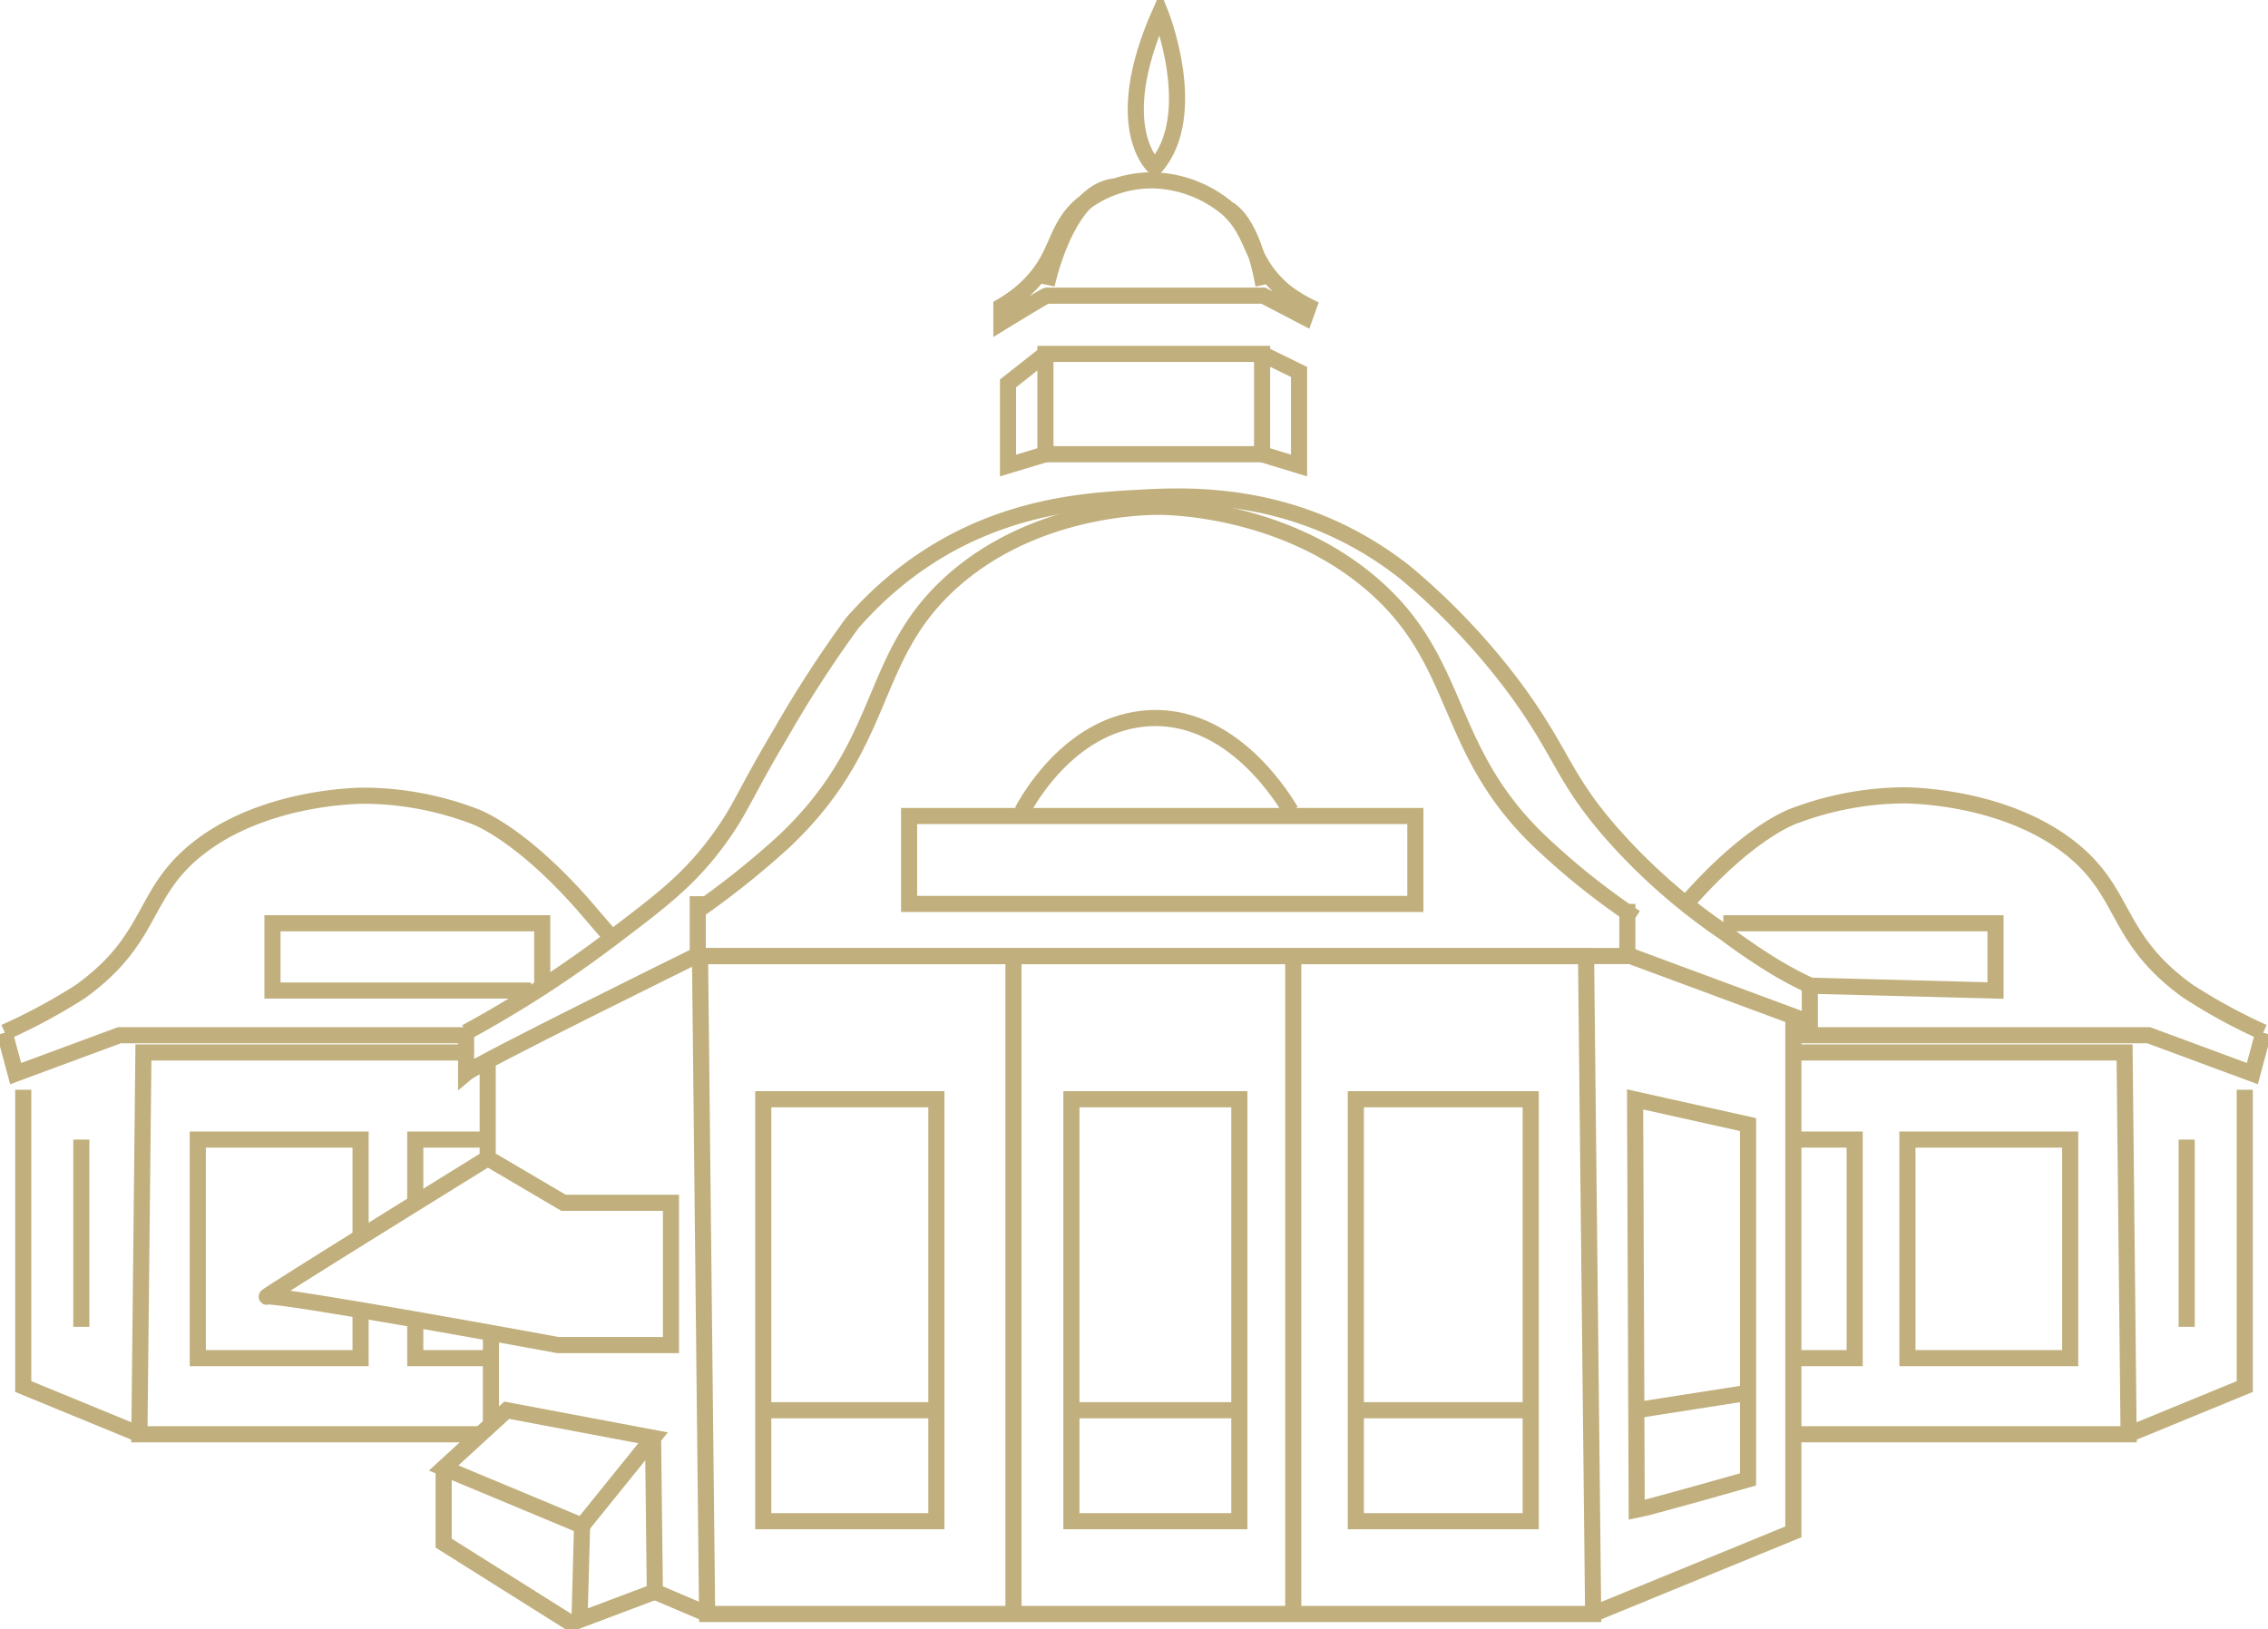 <svg xmlns="http://www.w3.org/2000/svg" viewBox="0 0 140.58 101.02"><defs><style>.cls-1{fill:none;stroke:#c1b07e;stroke-miterlimit:10;}</style></defs><title>Naschmarkt</title><g id="Ebene_1" data-name="Ebene 1"><polygon class="cls-1" points="98.75 100.06 43.83 100.06 43.39 59.28 98.31 59.28 98.75 100.06"/><rect class="cls-1" x="66.41" y="68.15" width="10.41" height="26.16"/><rect class="cls-1" x="47.31" y="68.15" width="10.73" height="26.16"/><rect class="cls-1" x="84.04" y="68.15" width="10.84" height="26.16"/><path class="cls-1" d="M28.89,64v2.53c.74-.62,14.23-7.26,14.23-7.26h57.94l11.12,4.12V60.88"/><path class="cls-1" d="M43.07,56.57a52.73,52.73,0,0,0,5.48-4.36c6.52-6.12,5.2-11.31,10.29-16s12-4.79,13-4.79c.64,0,8.45.1,14,5.53,4.85,4.77,3.83,10,10.06,15.64a44.28,44.28,0,0,0,5.47,4.31"/><path class="cls-1" d="M81.12,19A8.85,8.85,0,0,1,79.55,18c-2.13-1.86-1.72-3.4-3.38-5a7.47,7.47,0,0,0-4.77-1.82A7,7,0,0,0,67,12.74C65.24,14.29,65.69,16,63.46,18a9,9,0,0,1-1.39,1v1s2.72-1.67,2.81-1.67H78.31l2.57,1.34Z"/><path class="cls-1" d="M28.89,64a71,71,0,0,0,9-5.81c3.24-2.45,4.9-3.72,6.71-6.22,1.37-1.89,1.5-2.65,3.81-6.53a73.68,73.68,0,0,1,4.42-6.82c6.24-7.1,13.7-7.53,17.59-7.75,3.16-.18,10.09-.58,16.69,4.63a42.27,42.27,0,0,1,6.71,7.07c3,4.05,3,5.55,6,9a37.08,37.08,0,0,0,7.12,6.28A38.13,38.13,0,0,0,110.11,60c.83.49,1.54.85,2.06,1.09"/><line class="cls-1" x1="43.25" y1="55.56" x2="43.25" y2="59.42"/><line class="cls-1" x1="100.87" y1="56.04" x2="100.87" y2="59.33"/><rect class="cls-1" x="64.8" y="21.94" width="13.43" height="6.22"/><polyline class="cls-1" points="64.8 28.16 62.48 28.86 62.48 23.77 64.8 21.94"/><polyline class="cls-1" points="78.23 28.16 80.52 28.86 80.52 23.06 78.23 21.94"/><path class="cls-1" d="M64.88,17.66s1.19-5.75,4.18-6.1"/><path class="cls-1" d="M78.31,17.66c-.06-.27-.57-3.62-2.13-4.68"/><path class="cls-1" d="M30.23,65.76v6.05S16,80.61,16.54,80.39s18.05,3,18.05,3h7V74.57H34.93l-4.69-2.76"/><polyline class="cls-1" points="111.16 63.26 111.16 94.97 98.75 100.06"/><line class="cls-1" x1="40.59" y1="98.68" x2="43.83" y2="100.06"/><line class="cls-1" x1="30.43" y1="82.44" x2="30.43" y2="88.25"/><path class="cls-1" d="M101.45,93.61c.7-.13,6.9-1.89,6.9-1.89v-22l-7-1.56Z"/><polyline class="cls-1" points="111.28 65.25 131.69 65.25 131.94 88.92 111.28 88.92"/><polyline class="cls-1" points="111.28 70.65 114.96 70.65 114.96 84.2 111.28 84.2"/><rect class="cls-1" x="118.23" y="70.65" width="10.09" height="13.55"/><polyline class="cls-1" points="111.28 64.18 133.18 64.18 139.61 66.56 140.29 64.03"/><polyline class="cls-1" points="139.14 67.56 139.14 85.96 131.94 88.92"/><path class="cls-1" d="M140.29,64a35.1,35.1,0,0,1-4.69-2.56c-4.59-3.32-3.72-6.07-7.3-8.88-4.07-3.19-9.83-3.25-10.3-3.25a19.48,19.48,0,0,0-6.72,1.25s-2.72.83-6.76,5.45"/><path class="cls-1" d="M71.59,10.38S68.71,8,71.91.77C71.91.77,74.47,7.13,71.59,10.38Z"/><polygon class="cls-1" points="31.41 87.43 27.5 91.01 36.08 94.59 40.48 89.14 31.41 87.43"/><polyline class="cls-1" points="36.08 94.59 35.92 100.44 40.59 98.68 40.48 89.14"/><polyline class="cls-1" points="27.5 91.01 27.5 95.67 35.61 100.77"/><rect class="cls-1" x="56.35" y="50.59" width="31.38" height="5.45"/><polyline class="cls-1" points="106.82 57.24 123.69 57.24 123.69 61.41 112.17 61.11"/><line class="cls-1" x1="47.31" y1="87.43" x2="58.03" y2="87.43"/><line class="cls-1" x1="66.41" y1="87.43" x2="76.95" y2="87.43"/><line class="cls-1" x1="84.04" y1="87.43" x2="94.72" y2="87.43"/><line class="cls-1" x1="101.42" y1="87.43" x2="108.34" y2="86.35"/><path class="cls-1" d="M63.36,50.29c.35-.66,2.88-5.23,7.46-5.73,5.61-.62,9,5.42,9.19,5.73"/><line class="cls-1" x1="62.82" y1="59.28" x2="62.82" y2="100.06"/><line class="cls-1" x1="80.16" y1="59.28" x2="80.16" y2="100.06"/><line class="cls-1" x1="135.54" y1="70.65" x2="135.54" y2="82.26"/><polyline class="cls-1" points="28.89 65.25 8.89 65.25 8.64 88.92 29.79 88.92"/><polyline class="cls-1" points="22.35 76.58 22.35 70.65 12.26 70.65 12.26 84.2 22.35 84.2 22.35 81.47"/><polyline class="cls-1" points="28.89 64.18 7.4 64.18 0.97 66.56 0.29 64.03"/><polyline class="cls-1" points="1.44 67.56 1.44 85.96 8.64 88.92"/><path class="cls-1" d="M.29,64A35.1,35.1,0,0,0,5,61.46c4.59-3.32,3.72-6.07,7.3-8.88,4.07-3.19,9.83-3.25,10.3-3.25a19.48,19.48,0,0,1,6.72,1.25S32,51.42,36.07,56l1.86,2.16"/><polyline class="cls-1" points="32.92 61.41 16.89 61.41 16.89 57.24 33.61 57.24 33.61 61.1"/><line class="cls-1" x1="5.04" y1="70.65" x2="5.04" y2="82.26"/><polyline class="cls-1" points="30.23 70.65 25.74 70.65 25.74 74.6"/><polyline class="cls-1" points="25.74 81.81 25.74 84.2 30.43 84.2"/></g></svg>